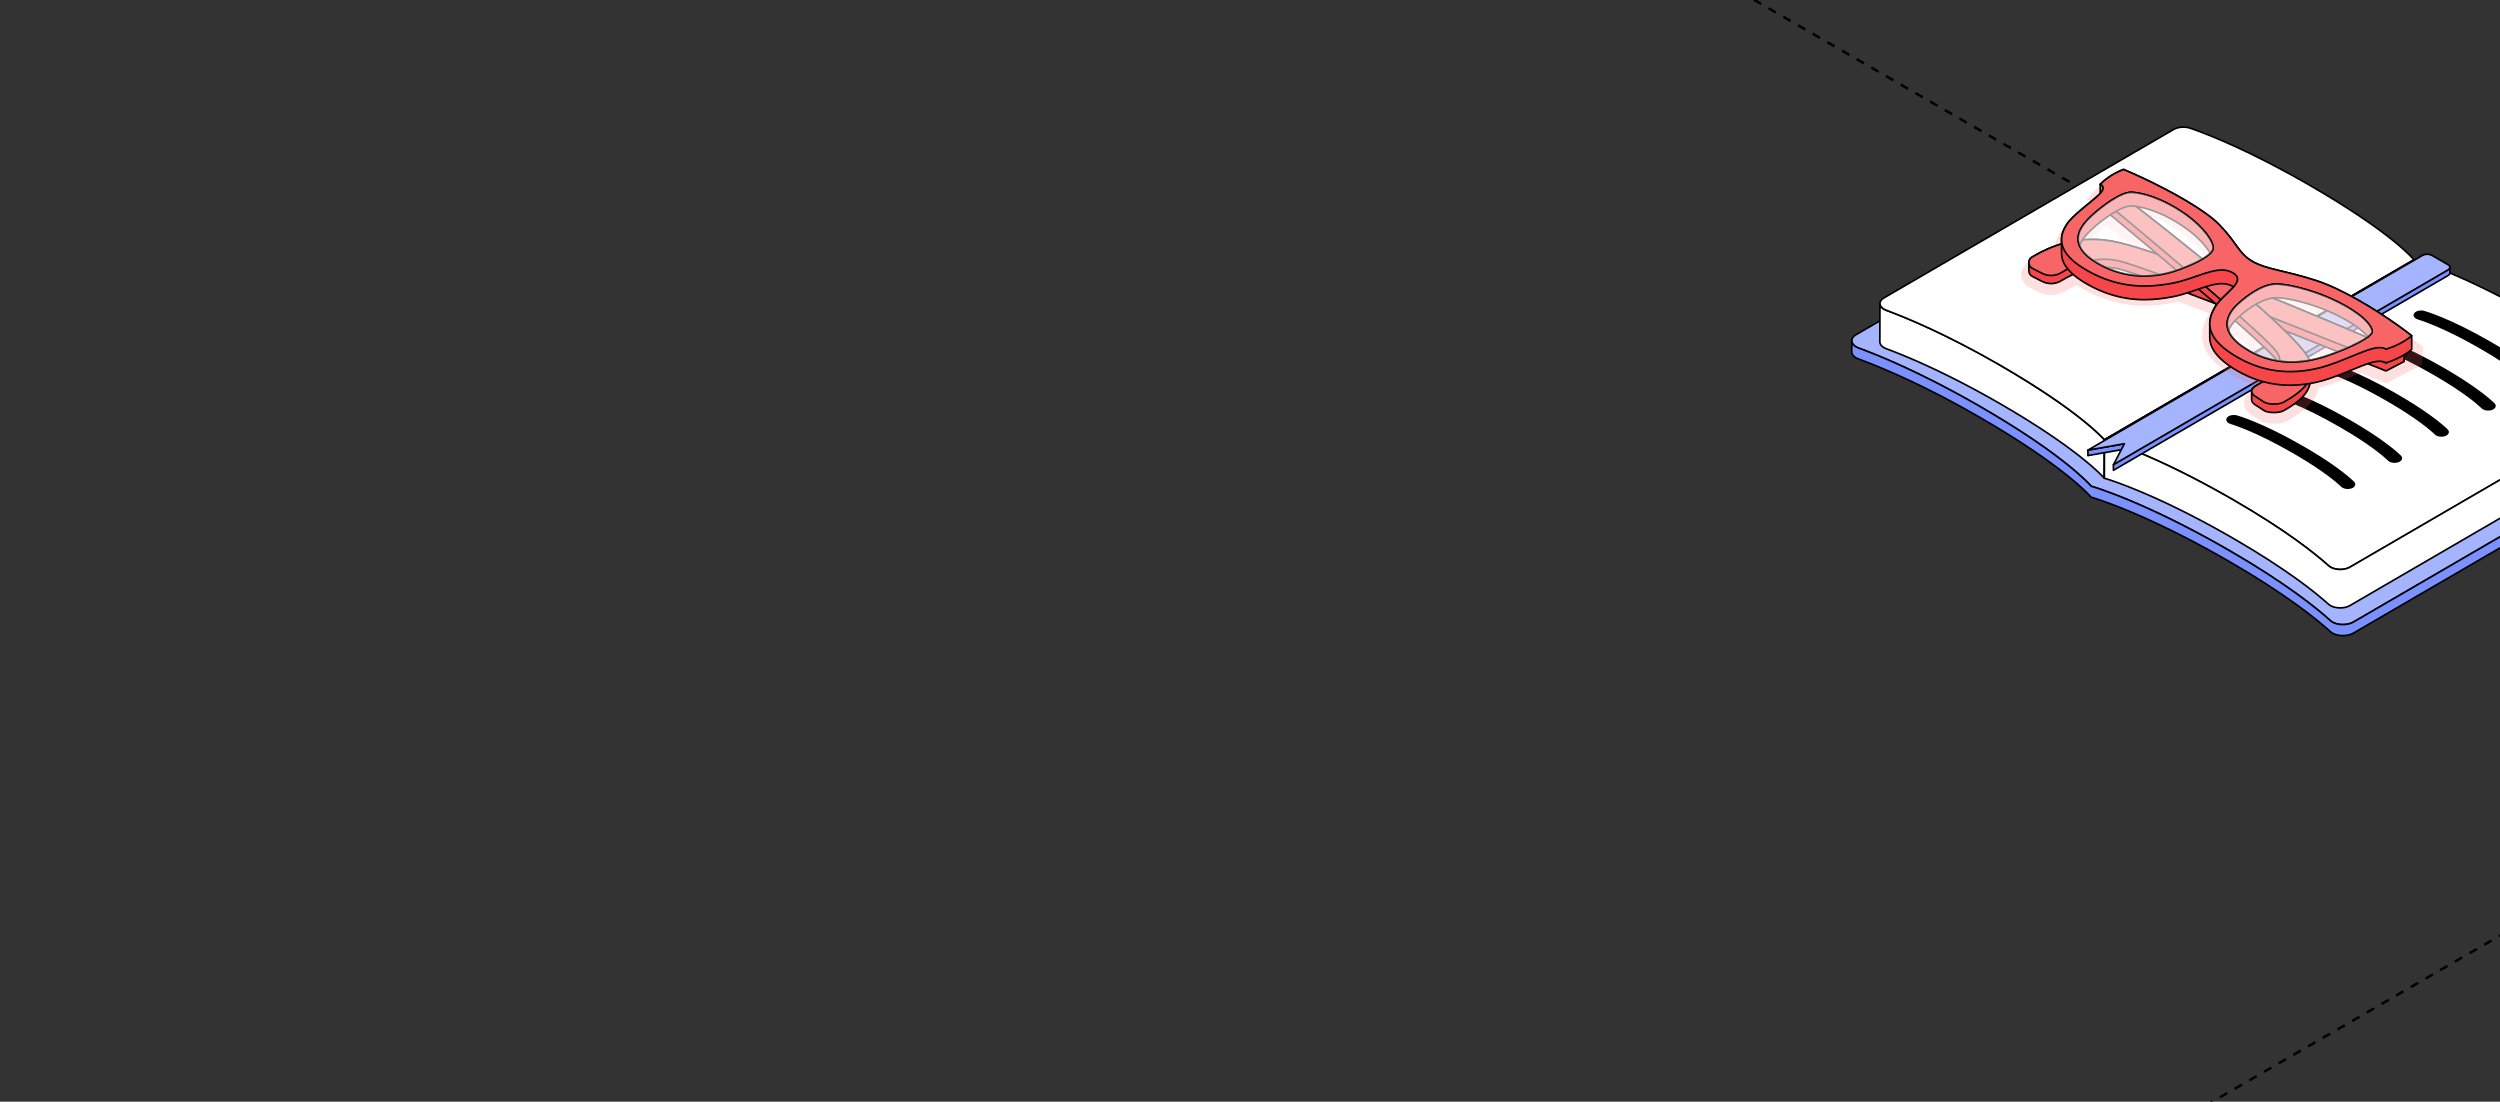 <?xml version="1.0" encoding="UTF-8"?> <svg xmlns="http://www.w3.org/2000/svg" width="590" height="260" viewBox="0 0 590 260" fill="none"><rect x="0" y="0" width="590" height="260" fill="#333333" stroke="none"/><g clip-path="url(#clip0_7692_3067)"><path d="M213 -116.039L718.848 175.978" stroke="black" stroke-width="0.6" stroke-linejoin="round" stroke-dasharray="2 2"></path><path d="M879 53.969L373.152 345.986" stroke="black" stroke-width="0.6" stroke-linejoin="round" stroke-dasharray="2 2"></path><path d="M605.206 83.832C620.338 92.572 627.399 98.649 630.061 101.23C630.884 102.027 630.652 103.054 629.508 103.718L555.427 146.796C554.019 147.613 551.79 147.594 550.458 146.825C550.284 146.723 550.125 146.609 549.985 146.485C546.695 143.5 539.43 137.621 526.026 129.878C506.25 118.453 494.158 114.944 493.523 114.759C493.202 114.391 487.106 107.392 467.334 95.97C453.926 88.224 443.759 84.032 438.6 82.135C438.381 82.055 438.184 81.963 438.01 81.861C436.682 81.092 436.634 79.799 438.041 78.982L512.12 35.907C513.264 35.243 515.036 35.103 516.414 35.577C520.877 37.112 531.382 41.186 546.514 49.926C567.011 61.769 572.42 68.37 572.703 68.716C573.303 68.881 584.709 71.993 605.206 83.835V83.832Z" fill="#A4B4FF" stroke="black" stroke-width="0.4" stroke-miterlimit="10" stroke-linejoin="round"></path><path d="M630.543 102.372C630.54 102.407 630.536 102.442 630.53 102.477C630.523 102.509 630.514 102.541 630.505 102.573C630.495 102.608 630.485 102.642 630.476 102.677C630.466 102.706 630.451 102.735 630.438 102.763C630.422 102.801 630.406 102.839 630.387 102.875C630.374 102.9 630.355 102.925 630.339 102.951C630.314 102.995 630.285 103.037 630.253 103.078C630.235 103.1 630.215 103.126 630.197 103.148C630.149 103.205 630.098 103.259 630.044 103.313C630.025 103.332 630.006 103.354 629.984 103.374C629.948 103.405 629.91 103.437 629.872 103.466C629.841 103.491 629.809 103.516 629.774 103.542C629.732 103.57 629.688 103.602 629.644 103.631C629.599 103.66 629.558 103.688 629.51 103.717L555.428 146.795C555.32 146.859 555.206 146.915 555.089 146.966C555.053 146.983 555.022 146.995 554.987 147.011C554.895 147.049 554.799 147.087 554.701 147.119C554.666 147.132 554.634 147.145 554.599 147.154C554.539 147.173 554.476 147.189 554.415 147.208C554.367 147.221 554.323 147.234 554.275 147.246C554.209 147.262 554.142 147.275 554.075 147.287C554.031 147.297 553.986 147.307 553.942 147.313C553.808 147.335 553.675 147.354 553.538 147.37C553.497 147.373 553.452 147.376 553.411 147.379C553.332 147.386 553.253 147.392 553.173 147.396C553.122 147.396 553.071 147.399 553.02 147.399C552.957 147.399 552.89 147.399 552.827 147.399C552.773 147.399 552.719 147.399 552.668 147.396C552.608 147.396 552.547 147.389 552.49 147.386C552.436 147.383 552.382 147.376 552.328 147.373C552.271 147.367 552.211 147.361 552.153 147.354C552.1 147.348 552.049 147.341 551.998 147.332C551.934 147.323 551.874 147.313 551.814 147.3C551.766 147.291 551.718 147.281 551.671 147.272C551.598 147.256 551.525 147.237 551.451 147.218C551.413 147.208 551.372 147.199 551.334 147.186C551.207 147.148 551.086 147.107 550.966 147.062C550.946 147.056 550.931 147.046 550.912 147.039C550.753 146.976 550.6 146.903 550.457 146.823C550.283 146.722 550.124 146.607 549.984 146.483C546.693 143.499 539.429 137.619 526.025 129.877C525.463 129.553 524.91 129.235 524.36 128.923C524.272 128.873 524.18 128.822 524.091 128.771C523.567 128.475 523.052 128.186 522.54 127.9C522.442 127.846 522.344 127.792 522.245 127.735C521.73 127.449 521.219 127.166 520.714 126.892C520.657 126.861 520.603 126.832 520.546 126.8C520.054 126.534 519.571 126.27 519.091 126.015C519.034 125.987 518.98 125.955 518.923 125.926C518.433 125.666 517.951 125.411 517.474 125.16C517.382 125.113 517.29 125.065 517.198 125.017C516.731 124.773 516.271 124.534 515.816 124.299C515.737 124.258 515.661 124.22 515.584 124.178C515.114 123.937 514.647 123.699 514.193 123.47C514.193 123.47 514.187 123.47 514.184 123.466C513.723 123.235 513.272 123.012 512.827 122.789C512.751 122.751 512.675 122.713 512.601 122.678C512.176 122.469 511.76 122.265 511.347 122.065C511.268 122.027 511.192 121.989 511.112 121.95C510.696 121.75 510.286 121.553 509.883 121.363C509.838 121.34 509.794 121.321 509.749 121.299C509.362 121.115 508.978 120.937 508.603 120.762C508.555 120.74 508.507 120.717 508.46 120.695C508.075 120.517 507.697 120.342 507.326 120.174C507.256 120.142 507.183 120.11 507.113 120.075C506.748 119.91 506.392 119.748 506.039 119.592C505.979 119.567 505.922 119.541 505.865 119.513C505.506 119.354 505.15 119.198 504.807 119.046C504.801 119.046 504.797 119.042 504.791 119.039C504.442 118.886 504.102 118.741 503.765 118.597C503.711 118.575 503.654 118.549 503.6 118.528C503.282 118.391 502.971 118.26 502.666 118.133C502.609 118.108 502.552 118.085 502.495 118.06C502.19 117.933 501.888 117.809 501.599 117.689C501.57 117.676 501.542 117.666 501.513 117.653C501.23 117.539 500.957 117.428 500.687 117.32C500.652 117.307 500.617 117.291 500.582 117.278C500.382 117.199 500.185 117.119 499.992 117.043C499.934 117.021 499.883 117.002 499.83 116.98C499.731 116.941 499.633 116.903 499.537 116.865C499.363 116.799 499.191 116.732 499.026 116.668C498.934 116.633 498.838 116.598 498.749 116.563C498.578 116.5 498.413 116.436 498.251 116.376C498.175 116.347 498.098 116.319 498.022 116.29C497.797 116.204 497.577 116.125 497.368 116.048C497.365 116.048 497.361 116.048 497.358 116.045C497.142 115.966 496.936 115.893 496.736 115.82C496.672 115.797 496.612 115.775 496.552 115.753C496.418 115.705 496.291 115.661 496.167 115.616C496.1 115.594 496.037 115.572 495.973 115.549C495.859 115.511 495.751 115.473 495.643 115.435C495.586 115.416 495.526 115.394 495.472 115.374C495.363 115.336 495.262 115.305 495.16 115.27C495.116 115.254 495.071 115.241 495.03 115.225C494.897 115.181 494.77 115.14 494.652 115.101C494.652 115.101 494.649 115.101 494.646 115.101C494.525 115.063 494.414 115.028 494.312 114.993C494.28 114.984 494.255 114.974 494.227 114.968C494.16 114.945 494.096 114.927 494.039 114.907C494.007 114.898 493.982 114.888 493.953 114.882C493.903 114.866 493.858 114.853 493.814 114.841C493.791 114.834 493.769 114.828 493.75 114.821C493.709 114.809 493.674 114.799 493.642 114.79C493.629 114.787 493.617 114.783 493.607 114.78C493.572 114.771 493.543 114.761 493.525 114.755C493.204 114.386 487.108 107.388 467.336 95.965C466.945 95.739 466.554 95.517 466.17 95.294C466.043 95.221 465.919 95.151 465.792 95.078C465.531 94.932 465.274 94.783 465.017 94.64C464.871 94.557 464.728 94.478 464.581 94.395C464.344 94.261 464.108 94.131 463.873 94.001C463.724 93.918 463.578 93.835 463.429 93.753C463.197 93.626 462.965 93.499 462.736 93.371C462.593 93.295 462.453 93.216 462.314 93.14C462.063 93.003 461.815 92.869 461.571 92.736C461.456 92.672 461.339 92.609 461.224 92.548C460.862 92.355 460.506 92.161 460.15 91.973C460.144 91.97 460.138 91.967 460.129 91.963C459.782 91.779 459.439 91.598 459.096 91.417C458.982 91.357 458.867 91.296 458.753 91.239C458.521 91.118 458.286 90.994 458.057 90.877C457.927 90.81 457.794 90.74 457.664 90.673C457.454 90.565 457.241 90.457 457.035 90.349C456.901 90.279 456.768 90.213 456.634 90.145C456.425 90.041 456.218 89.933 456.012 89.831C455.888 89.767 455.764 89.707 455.64 89.643C455.412 89.529 455.189 89.418 454.964 89.306C454.865 89.259 454.767 89.208 454.668 89.157C454.347 88.998 454.03 88.843 453.719 88.687C453.693 88.674 453.668 88.661 453.639 88.649C453.353 88.509 453.071 88.372 452.788 88.235C452.683 88.185 452.578 88.137 452.477 88.086C452.273 87.987 452.07 87.892 451.87 87.794C451.756 87.74 451.644 87.685 451.533 87.632C451.346 87.543 451.162 87.454 450.977 87.368C450.863 87.314 450.746 87.26 450.631 87.206C450.447 87.12 450.266 87.034 450.088 86.952C449.98 86.901 449.872 86.85 449.767 86.802C449.57 86.71 449.377 86.621 449.183 86.532C449.097 86.494 449.011 86.452 448.929 86.414C448.652 86.29 448.382 86.166 448.115 86.046C448.077 86.03 448.042 86.014 448.004 85.995C447.772 85.89 447.544 85.788 447.318 85.687C447.229 85.648 447.144 85.61 447.055 85.569C446.883 85.493 446.712 85.416 446.543 85.343C446.445 85.299 446.346 85.258 446.251 85.216C446.095 85.149 445.94 85.079 445.787 85.016C445.689 84.974 445.593 84.93 445.495 84.889C445.339 84.822 445.187 84.755 445.038 84.692C444.949 84.653 444.86 84.615 444.774 84.577C444.609 84.507 444.444 84.437 444.282 84.371C444.212 84.342 444.142 84.314 444.075 84.285C443.846 84.189 443.621 84.094 443.402 84.005C443.373 83.993 443.348 83.983 443.319 83.97C443.129 83.891 442.938 83.815 442.754 83.738C442.678 83.706 442.608 83.678 442.531 83.649C442.392 83.592 442.255 83.538 442.122 83.484C442.042 83.452 441.966 83.42 441.89 83.392C441.763 83.341 441.636 83.29 441.512 83.239C441.436 83.211 441.359 83.179 441.286 83.15C441.239 83.131 441.191 83.112 441.147 83.096C441.093 83.074 441.042 83.055 440.988 83.036C440.854 82.982 440.721 82.931 440.591 82.88C440.505 82.848 440.419 82.813 440.337 82.781C440.206 82.731 440.083 82.683 439.959 82.635C439.882 82.607 439.803 82.575 439.727 82.546C439.593 82.496 439.46 82.445 439.333 82.397C439.273 82.375 439.212 82.352 439.155 82.33C438.971 82.26 438.79 82.194 438.615 82.13C438.532 82.098 438.453 82.066 438.377 82.031C438.345 82.019 438.313 82.006 438.285 81.99C438.193 81.946 438.107 81.901 438.024 81.857C437.357 81.472 437.014 80.954 437.014 80.43L437.008 83.02C437.008 83.544 437.351 84.062 438.018 84.447C438.1 84.495 438.186 84.539 438.278 84.581C438.307 84.593 438.339 84.606 438.37 84.619C438.418 84.641 438.466 84.663 438.517 84.682C438.545 84.695 438.577 84.704 438.609 84.717C438.783 84.781 438.964 84.847 439.149 84.918C439.206 84.939 439.269 84.962 439.327 84.984C439.454 85.032 439.584 85.083 439.717 85.134C439.793 85.162 439.873 85.194 439.952 85.223C440.076 85.27 440.203 85.318 440.33 85.369C440.413 85.4 440.499 85.432 440.584 85.467C440.715 85.518 440.845 85.569 440.978 85.62C441.077 85.658 441.178 85.699 441.28 85.737C441.353 85.766 441.426 85.794 441.502 85.826C441.629 85.877 441.756 85.928 441.884 85.979C441.96 86.011 442.036 86.039 442.112 86.071C442.252 86.128 442.395 86.186 442.538 86.243C442.605 86.272 442.671 86.297 442.738 86.325C442.922 86.402 443.113 86.478 443.303 86.557C443.335 86.57 443.364 86.583 443.395 86.595C443.618 86.688 443.843 86.78 444.072 86.878C444.136 86.904 444.199 86.932 444.263 86.958C444.431 87.028 444.596 87.097 444.768 87.171C444.853 87.209 444.942 87.247 445.031 87.282C445.184 87.349 445.336 87.412 445.492 87.479C445.587 87.52 445.682 87.561 445.778 87.603C445.933 87.67 446.089 87.74 446.248 87.806C446.343 87.848 446.438 87.889 446.537 87.934C446.712 88.01 446.886 88.086 447.064 88.165C447.147 88.204 447.229 88.239 447.312 88.274C447.55 88.379 447.792 88.486 448.036 88.598C448.062 88.61 448.087 88.62 448.112 88.633C448.379 88.754 448.652 88.877 448.929 89.004C449.014 89.043 449.103 89.084 449.189 89.125C449.38 89.214 449.573 89.303 449.77 89.392C449.875 89.44 449.983 89.491 450.091 89.542C450.272 89.628 450.456 89.71 450.641 89.799C450.752 89.853 450.866 89.904 450.981 89.958C451.165 90.044 451.352 90.133 451.54 90.222C451.654 90.276 451.765 90.33 451.879 90.384C452.083 90.479 452.286 90.578 452.492 90.677C452.594 90.724 452.693 90.772 452.794 90.822C453.071 90.956 453.353 91.093 453.636 91.233C453.668 91.248 453.696 91.261 453.728 91.277C454.039 91.43 454.357 91.585 454.675 91.744C454.776 91.795 454.878 91.846 454.98 91.897C455.202 92.008 455.421 92.119 455.647 92.231C455.77 92.294 455.897 92.358 456.021 92.418C456.228 92.523 456.434 92.628 456.644 92.733C456.774 92.799 456.908 92.866 457.038 92.933C457.247 93.041 457.46 93.149 457.673 93.26C457.803 93.327 457.933 93.394 458.064 93.464C458.296 93.585 458.528 93.705 458.759 93.826C458.874 93.886 458.988 93.944 459.102 94.004C459.439 94.179 459.776 94.36 460.116 94.541C460.129 94.547 460.141 94.554 460.157 94.564C460.51 94.751 460.869 94.945 461.227 95.138C461.345 95.202 461.466 95.266 461.583 95.333C461.828 95.466 462.072 95.596 462.32 95.733C462.463 95.809 462.606 95.889 462.746 95.968C462.974 96.095 463.206 96.219 463.435 96.35C463.581 96.432 463.73 96.515 463.88 96.597C464.115 96.728 464.35 96.861 464.588 96.992C464.731 97.071 464.877 97.154 465.023 97.237C465.28 97.382 465.538 97.529 465.798 97.675C465.925 97.748 466.049 97.818 466.176 97.891C466.564 98.11 466.951 98.333 467.342 98.562C487.118 109.984 493.21 116.983 493.531 117.352C493.547 117.358 493.575 117.364 493.61 117.374C493.623 117.377 493.642 117.383 493.658 117.387C493.687 117.396 493.718 117.405 493.756 117.415C493.779 117.421 493.801 117.428 493.826 117.437C493.865 117.45 493.909 117.463 493.957 117.476C493.985 117.485 494.017 117.494 494.049 117.504C494.106 117.52 494.169 117.542 494.233 117.561C494.262 117.571 494.29 117.58 494.322 117.59C494.42 117.622 494.528 117.656 494.646 117.692C494.659 117.695 494.674 117.701 494.687 117.704C494.798 117.739 494.916 117.777 495.04 117.819C495.084 117.834 495.132 117.851 495.176 117.866C495.275 117.898 495.373 117.933 495.478 117.968C495.538 117.987 495.599 118.009 495.659 118.029C495.761 118.064 495.869 118.102 495.977 118.14C496.044 118.162 496.11 118.184 496.177 118.209C496.301 118.254 496.428 118.298 496.561 118.343C496.624 118.366 496.682 118.388 496.745 118.41C496.942 118.48 497.149 118.553 497.365 118.632C497.377 118.635 497.39 118.642 497.4 118.645C497.603 118.718 497.813 118.798 498.032 118.877C498.108 118.906 498.187 118.934 498.264 118.963C498.426 119.023 498.588 119.084 498.756 119.15C498.848 119.185 498.943 119.22 499.036 119.259C499.201 119.322 499.372 119.389 499.547 119.456C499.646 119.494 499.741 119.532 499.839 119.57C500.084 119.665 500.335 119.764 500.592 119.869C500.627 119.885 500.665 119.897 500.7 119.913C500.967 120.021 501.24 120.133 501.523 120.247C501.551 120.26 501.58 120.269 501.608 120.282C501.898 120.4 502.199 120.524 502.504 120.651C502.561 120.676 502.622 120.698 502.679 120.724C502.981 120.851 503.292 120.981 503.609 121.118C503.667 121.14 503.721 121.165 503.778 121.191C504.111 121.334 504.451 121.48 504.801 121.633C504.807 121.633 504.813 121.639 504.823 121.642C505.166 121.792 505.518 121.947 505.877 122.106C505.938 122.132 505.995 122.157 506.055 122.186C506.405 122.342 506.764 122.503 507.129 122.669C507.199 122.7 507.272 122.732 507.345 122.767C507.717 122.936 508.091 123.111 508.475 123.288C508.523 123.311 508.574 123.336 508.625 123.359C509 123.533 509.381 123.711 509.768 123.896C509.813 123.918 509.857 123.937 509.902 123.959C510.302 124.15 510.712 124.347 511.128 124.547C511.207 124.585 511.287 124.623 511.369 124.665C511.779 124.865 512.198 125.068 512.621 125.278C512.694 125.313 512.77 125.351 512.843 125.389C513.288 125.609 513.739 125.834 514.199 126.066C514.206 126.07 514.212 126.073 514.218 126.076C514.673 126.305 515.133 126.54 515.6 126.778C515.679 126.82 515.756 126.858 515.835 126.899C516.289 127.131 516.75 127.373 517.214 127.614C517.306 127.662 517.398 127.713 517.493 127.76C517.97 128.012 518.449 128.266 518.938 128.526C518.996 128.555 519.053 128.586 519.107 128.618C519.583 128.873 520.066 129.133 520.555 129.4C520.613 129.432 520.673 129.464 520.73 129.496C521.232 129.769 521.743 130.052 522.258 130.338C522.356 130.392 522.455 130.446 522.553 130.503C523.064 130.786 523.582 131.078 524.103 131.374C524.192 131.425 524.281 131.476 524.373 131.527C524.923 131.838 525.476 132.156 526.038 132.48C539.442 140.225 546.709 146.102 549.997 149.086C550.137 149.214 550.295 149.328 550.47 149.427C550.61 149.509 550.762 149.579 550.921 149.643C550.934 149.649 550.943 149.655 550.953 149.658C550.959 149.658 550.969 149.662 550.975 149.665C551.093 149.712 551.217 149.75 551.344 149.789C551.353 149.789 551.359 149.795 551.369 149.798C551.398 149.808 551.429 149.811 551.458 149.821C551.531 149.84 551.601 149.859 551.677 149.874C551.696 149.878 551.712 149.884 551.731 149.887C551.759 149.894 551.792 149.897 551.823 149.903C551.884 149.916 551.947 149.925 552.008 149.935C552.03 149.938 552.055 149.945 552.077 149.948C552.106 149.951 552.135 149.954 552.163 149.957C552.22 149.963 552.28 149.97 552.338 149.976C552.363 149.976 552.392 149.983 552.417 149.986C552.446 149.986 552.471 149.986 552.5 149.989C552.56 149.992 552.62 149.995 552.677 149.998C552.706 149.998 552.735 150.002 552.763 150.002C552.789 150.002 552.814 150.002 552.836 150.002C552.9 150.002 552.964 150.002 553.03 150.002C553.062 150.002 553.094 150.002 553.126 150.002C553.144 150.002 553.164 150.002 553.186 149.998C553.265 149.995 553.345 149.989 553.421 149.983C553.452 149.983 553.485 149.98 553.516 149.976C553.526 149.976 553.538 149.973 553.548 149.973C553.685 149.96 553.818 149.942 553.951 149.916C553.958 149.916 553.964 149.916 553.97 149.916C554.009 149.91 554.047 149.9 554.088 149.891C554.155 149.878 554.218 149.865 554.285 149.849C554.332 149.836 554.377 149.824 554.425 149.811C554.485 149.795 554.548 149.776 554.609 149.757C554.621 149.754 554.634 149.75 554.647 149.747C554.669 149.741 554.688 149.732 554.71 149.722C554.809 149.69 554.901 149.652 554.993 149.614C555.028 149.598 555.063 149.585 555.095 149.57C555.212 149.516 555.327 149.461 555.435 149.398L629.516 106.32C629.516 106.32 629.548 106.301 629.561 106.294C629.593 106.275 629.618 106.256 629.65 106.234C629.694 106.205 629.739 106.177 629.78 106.148C629.815 106.123 629.847 106.097 629.879 106.072C629.917 106.04 629.955 106.011 629.99 105.98C629.996 105.973 630.006 105.967 630.015 105.961C630.028 105.948 630.037 105.935 630.053 105.923C630.108 105.869 630.161 105.814 630.206 105.757C630.215 105.745 630.231 105.732 630.241 105.719C630.25 105.71 630.253 105.697 630.263 105.687C630.295 105.646 630.324 105.601 630.349 105.56C630.362 105.541 630.374 105.525 630.384 105.506C630.387 105.5 630.39 105.49 630.393 105.484C630.413 105.446 630.428 105.411 630.444 105.373C630.454 105.35 630.466 105.328 630.476 105.306C630.476 105.299 630.476 105.293 630.482 105.287C630.495 105.252 630.501 105.217 630.511 105.182C630.517 105.157 630.527 105.131 630.533 105.106C630.533 105.099 630.533 105.093 630.533 105.09C630.539 105.055 630.543 105.02 630.546 104.985C630.546 104.959 630.555 104.931 630.555 104.906C630.555 104.896 630.555 104.886 630.555 104.873L630.561 102.283C630.561 102.322 630.555 102.357 630.552 102.395L630.543 102.372Z" fill="#7B91FF" stroke="black" stroke-width="0.4" stroke-miterlimit="10" stroke-linejoin="round"></path><path d="M472.069 86.207C471.7 85.994 471.332 85.784 470.967 85.574C470.849 85.508 470.731 85.441 470.611 85.374C470.367 85.234 470.125 85.097 469.884 84.961C469.744 84.881 469.604 84.805 469.467 84.726C469.248 84.602 469.026 84.478 468.81 84.357C468.667 84.278 468.527 84.198 468.384 84.122C468.171 84.004 467.959 83.887 467.749 83.772C467.609 83.696 467.469 83.62 467.33 83.543C467.114 83.426 466.901 83.308 466.688 83.194C466.558 83.124 466.431 83.054 466.3 82.984C466.059 82.854 465.821 82.727 465.58 82.599C465.484 82.549 465.386 82.495 465.291 82.444C464.957 82.266 464.627 82.091 464.3 81.919C464.233 81.884 464.169 81.853 464.106 81.818C463.842 81.681 463.582 81.544 463.325 81.411C463.21 81.351 463.099 81.293 462.985 81.236C462.775 81.128 462.568 81.02 462.362 80.915C462.238 80.852 462.118 80.788 461.994 80.728C461.8 80.629 461.609 80.53 461.419 80.435C461.295 80.372 461.171 80.311 461.047 80.248C460.857 80.152 460.666 80.057 460.478 79.962C460.361 79.904 460.243 79.844 460.126 79.787C459.932 79.692 459.738 79.596 459.548 79.501C459.44 79.447 459.335 79.396 459.227 79.342C459.001 79.231 458.776 79.122 458.554 79.014C458.487 78.983 458.417 78.948 458.35 78.916C458.061 78.776 457.776 78.639 457.493 78.503C457.426 78.471 457.362 78.442 457.299 78.41C457.083 78.309 456.87 78.207 456.657 78.105C456.559 78.058 456.46 78.013 456.362 77.966C456.187 77.883 456.012 77.801 455.838 77.721C455.733 77.673 455.628 77.623 455.523 77.575C455.358 77.499 455.196 77.422 455.034 77.349C454.933 77.301 454.828 77.254 454.726 77.209C454.561 77.133 454.399 77.06 454.237 76.987C454.142 76.945 454.049 76.901 453.954 76.86C453.78 76.78 453.608 76.704 453.436 76.627C453.36 76.593 453.281 76.558 453.205 76.526C452.963 76.418 452.725 76.313 452.493 76.211C452.49 76.211 452.487 76.208 452.484 76.205C452.242 76.1 452.007 75.995 451.775 75.897C451.702 75.865 451.632 75.836 451.562 75.805C451.404 75.735 451.245 75.668 451.089 75.601C451.007 75.566 450.924 75.531 450.841 75.496C450.702 75.436 450.565 75.379 450.428 75.321C450.343 75.283 450.257 75.248 450.171 75.213C450.041 75.159 449.911 75.105 449.784 75.051C449.701 75.016 449.619 74.981 449.539 74.95C449.406 74.895 449.275 74.842 449.145 74.787C449.072 74.759 448.999 74.727 448.929 74.698C448.786 74.641 448.647 74.584 448.507 74.527C448.453 74.505 448.396 74.482 448.342 74.46C448.148 74.381 447.96 74.307 447.773 74.231C447.764 74.228 447.757 74.225 447.748 74.222C447.592 74.158 447.436 74.098 447.287 74.037C447.271 74.031 447.258 74.025 447.243 74.018C447.135 73.977 447.033 73.936 446.931 73.897C446.849 73.866 446.766 73.834 446.687 73.802C446.582 73.761 446.483 73.723 446.382 73.685C446.306 73.656 446.226 73.624 446.153 73.596C446.039 73.551 445.931 73.51 445.823 73.469C445.769 73.446 445.708 73.424 445.654 73.405C445.492 73.344 445.334 73.284 445.178 73.227C445.099 73.198 445.029 73.166 444.956 73.135C444.927 73.122 444.895 73.109 444.87 73.097C444.784 73.055 444.702 73.014 444.622 72.969C443.99 72.604 443.666 72.118 443.666 71.625L443.641 80.692C443.641 81.185 443.965 81.671 444.597 82.037C444.673 82.082 444.756 82.123 444.844 82.164C444.873 82.177 444.902 82.189 444.93 82.202C444.978 82.221 445.022 82.244 445.073 82.263C445.099 82.272 445.127 82.285 445.153 82.294C445.305 82.352 445.464 82.412 445.629 82.472C445.677 82.492 445.727 82.51 445.778 82.53C445.896 82.574 446.01 82.619 446.131 82.663C446.198 82.688 446.264 82.714 446.334 82.739C446.442 82.781 446.55 82.822 446.661 82.867C446.738 82.895 446.817 82.927 446.896 82.959C447.004 83 447.112 83.041 447.224 83.086C447.376 83.146 447.528 83.207 447.687 83.27C447.71 83.279 447.735 83.289 447.757 83.299C447.938 83.372 448.126 83.445 448.316 83.524C448.377 83.55 448.443 83.575 448.504 83.601C448.634 83.655 448.767 83.709 448.901 83.763C448.977 83.794 449.053 83.826 449.129 83.858C449.256 83.909 449.383 83.963 449.514 84.017C449.596 84.052 449.679 84.084 449.761 84.119C449.889 84.173 450.019 84.227 450.149 84.281C450.235 84.316 450.324 84.354 450.413 84.392C450.543 84.446 450.676 84.503 450.813 84.561C450.902 84.599 450.991 84.637 451.08 84.675C451.226 84.739 451.372 84.802 451.521 84.866C451.604 84.901 451.683 84.936 451.766 84.97C451.994 85.069 452.229 85.171 452.464 85.276C452.484 85.285 452.503 85.292 452.522 85.301C452.741 85.396 452.963 85.495 453.186 85.597C453.268 85.635 453.354 85.673 453.44 85.711C453.605 85.784 453.767 85.857 453.935 85.934C454.034 85.978 454.135 86.023 454.234 86.07C454.389 86.14 454.545 86.21 454.701 86.283C454.809 86.334 454.917 86.382 455.025 86.433C455.18 86.502 455.336 86.575 455.495 86.649C455.606 86.699 455.717 86.75 455.828 86.805C455.994 86.88 456.159 86.96 456.327 87.036C456.432 87.087 456.536 87.135 456.645 87.186C456.845 87.278 457.045 87.376 457.248 87.472C457.324 87.51 457.4 87.545 457.48 87.583C457.759 87.717 458.045 87.853 458.331 87.993C458.401 88.028 458.474 88.063 458.544 88.098C458.763 88.206 458.986 88.311 459.208 88.422C459.316 88.476 459.424 88.527 459.532 88.581C459.723 88.673 459.91 88.769 460.104 88.864C460.224 88.924 460.345 88.985 460.469 89.045C460.653 89.137 460.837 89.23 461.025 89.325C461.149 89.388 461.276 89.452 461.399 89.516C461.587 89.611 461.778 89.706 461.968 89.805C462.095 89.868 462.219 89.932 462.346 89.999C462.55 90.103 462.756 90.208 462.962 90.316C463.077 90.377 463.191 90.434 463.305 90.495C463.563 90.628 463.823 90.764 464.087 90.901C464.154 90.936 464.217 90.968 464.281 91.003C464.608 91.175 464.938 91.349 465.268 91.527C465.364 91.578 465.462 91.632 465.56 91.683C465.799 91.81 466.037 91.938 466.279 92.068C466.406 92.138 466.536 92.207 466.663 92.278C466.879 92.395 467.091 92.509 467.307 92.63C467.447 92.707 467.587 92.783 467.727 92.859C467.937 92.973 468.149 93.091 468.362 93.209C468.505 93.288 468.648 93.368 468.791 93.447C469.007 93.568 469.223 93.688 469.442 93.809C469.582 93.889 469.722 93.968 469.864 94.048C470.106 94.184 470.35 94.321 470.592 94.461C470.71 94.528 470.827 94.594 470.947 94.661C471.313 94.868 471.678 95.081 472.05 95.293C480.737 100.312 486.613 104.412 490.438 107.387C490.692 107.584 490.94 107.778 491.174 107.968C491.413 108.156 491.639 108.34 491.858 108.518C492.077 108.696 492.286 108.868 492.49 109.036C492.693 109.205 492.887 109.367 493.071 109.526C493.255 109.685 493.433 109.834 493.604 109.983C493.773 110.13 493.935 110.273 494.087 110.409C494.395 110.683 494.672 110.934 494.916 111.163C495.04 111.277 495.155 111.385 495.266 111.49C496.136 112.316 496.552 112.79 496.629 112.876L496.654 103.808C496.352 103.465 490.6 96.934 472.069 86.229V86.207Z" fill="white" stroke="black" stroke-width="0.4" stroke-miterlimit="10" stroke-linejoin="round"></path><path d="M545.114 43.736C564.321 54.831 569.432 60.991 569.699 61.315L496.656 103.789C496.354 103.446 490.602 96.915 472.071 86.21C459.509 78.954 450.002 75.013 445.183 73.227C444.977 73.151 444.792 73.065 444.627 72.97C443.382 72.251 443.325 71.05 444.627 70.293L512.966 30.556C514.021 29.942 515.666 29.822 516.953 30.269C521.12 31.712 530.938 35.546 545.117 43.736H545.114Z" fill="white" stroke="black" stroke-width="0.4" stroke-miterlimit="10" stroke-linejoin="round"></path><path d="M569.693 61.312L569.668 70.38L496.625 112.855L496.65 103.784L569.693 61.312Z" fill="#C5C5C5" stroke="black" stroke-width="0.4" stroke-miterlimit="10" stroke-linejoin="round"></path><path d="M600.107 75.508C614.286 83.699 620.928 89.378 623.434 91.787C624.209 92.534 624.009 93.485 622.951 94.101L554.615 133.839C553.316 134.595 551.242 134.563 549.997 133.845C549.832 133.75 549.682 133.645 549.552 133.524C546.458 130.737 539.626 125.239 527.067 117.982C508.536 107.278 497.251 103.963 496.656 103.791L569.696 61.32C570.255 61.476 580.899 64.416 600.107 75.511V75.508Z" fill="white" stroke="black" stroke-width="0.4" stroke-miterlimit="10" stroke-linejoin="round"></path><path d="M623.895 92.866C623.895 92.897 623.889 92.932 623.882 92.964C623.876 92.993 623.87 93.021 623.86 93.05C623.85 93.082 623.844 93.114 623.832 93.145C623.822 93.171 623.809 93.199 623.797 93.225C623.781 93.259 623.768 93.291 623.749 93.326C623.736 93.352 623.72 93.374 623.705 93.396C623.679 93.434 623.654 93.475 623.625 93.514C623.609 93.536 623.59 93.558 623.574 93.578C623.533 93.628 623.485 93.679 623.434 93.727C623.415 93.746 623.4 93.765 623.377 93.781C623.345 93.809 623.311 93.838 623.276 93.863C623.247 93.889 623.218 93.911 623.187 93.933C623.149 93.962 623.107 93.987 623.069 94.013C623.028 94.038 622.99 94.067 622.945 94.092L554.609 133.83C554.511 133.887 554.406 133.938 554.298 133.989C554.266 134.002 554.235 134.018 554.203 134.03C554.12 134.065 554.034 134.097 553.949 134.126C553.917 134.139 553.882 134.148 553.85 134.16C553.796 134.177 553.742 134.192 553.685 134.208C553.641 134.221 553.596 134.234 553.552 134.243C553.495 134.256 553.437 134.269 553.38 134.281C553.336 134.291 553.294 134.3 553.25 134.307C553.129 134.329 553.005 134.345 552.881 134.358C552.847 134.361 552.809 134.364 552.773 134.367C552.697 134.373 552.618 134.38 552.542 134.383C552.494 134.383 552.449 134.383 552.402 134.386C552.341 134.386 552.281 134.386 552.221 134.386C552.17 134.386 552.122 134.386 552.072 134.383C552.014 134.383 551.96 134.377 551.903 134.373C551.852 134.37 551.805 134.364 551.754 134.361C551.7 134.355 551.643 134.348 551.589 134.342C551.541 134.335 551.493 134.329 551.446 134.323C551.385 134.313 551.328 134.304 551.268 134.291C551.223 134.281 551.179 134.275 551.134 134.266C551.065 134.25 550.998 134.234 550.928 134.215C550.89 134.205 550.855 134.195 550.82 134.186C550.699 134.151 550.585 134.113 550.471 134.068C550.455 134.062 550.442 134.056 550.426 134.049C550.274 133.989 550.127 133.919 549.991 133.843C549.826 133.747 549.677 133.643 549.546 133.522C546.452 130.734 539.62 125.239 527.061 117.98C526.537 117.678 526.022 117.383 525.508 117.093C525.419 117.043 525.327 116.992 525.238 116.941C524.749 116.664 524.266 116.394 523.786 116.127C523.694 116.076 523.602 116.026 523.51 115.975C523.024 115.704 522.538 115.437 522.065 115.177C522.033 115.161 522.001 115.142 521.969 115.126C521.509 114.875 521.054 114.63 520.603 114.388C520.527 114.347 520.451 114.306 520.375 114.265C519.924 114.023 519.479 113.788 519.041 113.556C518.952 113.508 518.863 113.46 518.771 113.416C518.329 113.184 517.891 112.958 517.462 112.736C517.414 112.711 517.367 112.688 517.319 112.663C516.906 112.45 516.496 112.243 516.093 112.037C516.036 112.008 515.975 111.976 515.918 111.948C515.502 111.738 515.095 111.535 514.692 111.334C514.613 111.296 514.533 111.255 514.454 111.217C514.054 111.02 513.66 110.826 513.275 110.638C513.218 110.61 513.161 110.584 513.104 110.556C512.736 110.378 512.37 110.2 512.011 110.031C511.967 110.009 511.922 109.99 511.878 109.968C511.503 109.79 511.135 109.618 510.773 109.446C510.7 109.412 510.626 109.38 510.557 109.345C510.201 109.179 509.851 109.017 509.512 108.862C509.454 108.836 509.397 108.811 509.34 108.782C509.007 108.629 508.676 108.48 508.355 108.337C508.33 108.325 508.302 108.312 508.276 108.302C507.939 108.153 507.612 108.007 507.291 107.867C507.231 107.841 507.171 107.813 507.11 107.787C506.799 107.651 506.494 107.52 506.195 107.39C506.138 107.365 506.084 107.343 506.03 107.32C505.725 107.19 505.427 107.063 505.135 106.942C505.135 106.942 505.132 106.942 505.128 106.942C504.836 106.818 504.55 106.701 504.271 106.586C504.22 106.564 504.166 106.545 504.115 106.522C503.851 106.415 503.594 106.309 503.343 106.208C503.292 106.189 503.241 106.166 503.191 106.147C502.943 106.049 502.695 105.95 502.46 105.858C502.457 105.858 502.451 105.855 502.448 105.852C502.416 105.839 502.384 105.826 502.352 105.814C502.136 105.728 501.923 105.645 501.72 105.569C501.637 105.537 501.561 105.509 501.482 105.477C501.329 105.42 501.177 105.362 501.031 105.305C500.948 105.273 500.869 105.245 500.789 105.213C500.646 105.159 500.507 105.108 500.373 105.057C500.307 105.032 500.237 105.006 500.17 104.981C500.005 104.921 499.846 104.863 499.69 104.806C499.662 104.797 499.63 104.784 499.598 104.774C499.417 104.708 499.242 104.647 499.077 104.59C499.03 104.574 498.985 104.558 498.941 104.543C498.826 104.501 498.712 104.463 498.607 104.425C498.553 104.406 498.499 104.387 498.445 104.371C498.35 104.339 498.261 104.307 498.172 104.279C498.124 104.263 498.077 104.247 498.032 104.231C497.937 104.199 497.848 104.171 497.765 104.142C497.737 104.132 497.708 104.123 497.68 104.113C497.572 104.078 497.47 104.044 497.375 104.015C497.353 104.008 497.333 104.002 497.315 103.996C497.245 103.973 497.181 103.955 497.121 103.935C497.092 103.926 497.07 103.92 497.044 103.913C496.997 103.897 496.955 103.884 496.914 103.875C496.892 103.869 496.873 103.862 496.854 103.856C496.819 103.846 496.787 103.837 496.762 103.827C496.749 103.824 496.736 103.818 496.724 103.815C496.692 103.805 496.667 103.799 496.65 103.792L496.625 112.86C496.641 112.866 496.67 112.873 496.705 112.882C496.711 112.882 496.717 112.885 496.727 112.889C496.756 112.898 496.794 112.907 496.832 112.92C496.851 112.927 496.873 112.933 496.895 112.939C496.933 112.952 496.975 112.965 497.019 112.978C497.044 112.984 497.07 112.993 497.099 113.003C497.156 113.022 497.222 113.041 497.289 113.063C497.311 113.07 497.33 113.076 497.353 113.082C497.445 113.111 497.546 113.146 497.654 113.181C497.683 113.191 497.715 113.2 497.743 113.209C497.829 113.238 497.918 113.267 498.01 113.298C498.055 113.315 498.099 113.33 498.147 113.343C498.236 113.371 498.325 113.403 498.42 113.435C498.474 113.454 498.525 113.47 498.582 113.489C498.686 113.524 498.795 113.562 498.906 113.601C498.957 113.619 499.004 113.635 499.058 113.655C499.223 113.712 499.398 113.775 499.579 113.839C499.601 113.848 499.63 113.858 499.652 113.864C499.811 113.921 499.976 113.982 500.148 114.045C500.211 114.068 500.278 114.093 500.341 114.119C500.481 114.169 500.624 114.223 500.77 114.277C500.847 114.306 500.923 114.335 500.999 114.363C501.148 114.42 501.304 114.478 501.463 114.538C501.539 114.567 501.615 114.595 501.691 114.627C501.901 114.71 502.12 114.792 502.343 114.881C502.368 114.891 502.393 114.9 502.419 114.913C502.66 115.009 502.911 115.11 503.168 115.212C503.216 115.231 503.264 115.25 503.312 115.269C503.566 115.371 503.826 115.476 504.093 115.587C504.141 115.606 504.188 115.625 504.236 115.644C504.518 115.762 504.804 115.879 505.103 116.003C505.395 116.127 505.7 116.254 506.008 116.388C506.062 116.41 506.113 116.432 506.167 116.454C506.465 116.582 506.774 116.715 507.085 116.852C507.142 116.877 507.202 116.903 507.263 116.928C507.587 117.071 507.917 117.214 508.254 117.367C508.276 117.376 508.298 117.386 508.317 117.395C508.645 117.542 508.978 117.691 509.315 117.847C509.372 117.872 509.426 117.897 509.483 117.923C509.826 118.079 510.176 118.241 510.531 118.406C510.601 118.438 510.674 118.473 510.744 118.504C511.109 118.676 511.478 118.848 511.853 119.026C511.894 119.045 511.935 119.064 511.973 119.083C512.339 119.258 512.707 119.436 513.082 119.617C513.136 119.642 513.186 119.668 513.241 119.693C513.628 119.881 514.025 120.078 514.426 120.275C514.505 120.313 514.581 120.351 514.66 120.392C515.064 120.593 515.474 120.799 515.893 121.009C515.95 121.037 516.007 121.066 516.061 121.095C516.468 121.301 516.877 121.511 517.294 121.724C517.338 121.746 517.383 121.772 517.43 121.794C517.862 122.016 518.301 122.245 518.745 122.477C518.834 122.525 518.923 122.569 519.009 122.617C519.45 122.849 519.895 123.084 520.346 123.326C520.422 123.367 520.499 123.408 520.575 123.45C521.026 123.691 521.483 123.939 521.947 124.191C521.976 124.206 522.004 124.222 522.033 124.238C522.509 124.499 522.995 124.766 523.484 125.039C523.576 125.09 523.665 125.141 523.758 125.192C524.237 125.459 524.72 125.729 525.209 126.005C525.298 126.056 525.39 126.107 525.479 126.158C525.99 126.45 526.508 126.743 527.032 127.048C539.595 134.304 546.424 139.802 549.518 142.589C549.648 142.707 549.8 142.815 549.962 142.91C550.099 142.99 550.245 143.056 550.397 143.117C550.407 143.12 550.417 143.126 550.426 143.13C550.432 143.13 550.439 143.133 550.442 143.136C550.553 143.18 550.671 143.218 550.791 143.254C550.801 143.254 550.811 143.26 550.82 143.263C550.845 143.269 550.874 143.276 550.9 143.282C550.966 143.301 551.036 143.317 551.106 143.333C551.125 143.336 551.144 143.342 551.163 143.346C551.188 143.352 551.214 143.355 551.239 143.359C551.296 143.371 551.357 143.381 551.417 143.39C551.442 143.393 551.465 143.4 551.49 143.403C551.512 143.406 551.535 143.409 551.56 143.409C551.614 143.416 551.671 143.422 551.725 143.428C551.754 143.428 551.782 143.435 551.811 143.438C551.833 143.438 551.856 143.438 551.874 143.441C551.932 143.444 551.986 143.448 552.043 143.451C552.075 143.451 552.103 143.454 552.135 143.457C552.154 143.457 552.173 143.457 552.192 143.457C552.252 143.457 552.313 143.457 552.373 143.457C552.405 143.457 552.437 143.457 552.468 143.457C552.484 143.457 552.497 143.457 552.513 143.457C552.593 143.454 552.669 143.448 552.745 143.441C552.773 143.441 552.802 143.441 552.83 143.435C552.837 143.435 552.843 143.435 552.85 143.435C552.974 143.422 553.097 143.406 553.218 143.384C553.228 143.384 553.234 143.384 553.244 143.381C553.279 143.374 553.317 143.365 553.351 143.359C553.409 143.346 553.466 143.336 553.523 143.324C553.567 143.314 553.612 143.301 553.656 143.289C553.711 143.273 553.768 143.26 553.821 143.241C553.834 143.238 553.85 143.235 553.863 143.228C553.882 143.222 553.901 143.212 553.923 143.206C554.009 143.177 554.095 143.146 554.177 143.111C554.209 143.098 554.241 143.085 554.273 143.069C554.381 143.022 554.485 142.971 554.584 142.91L622.92 103.172C622.92 103.172 622.948 103.157 622.961 103.147C622.99 103.131 623.015 103.112 623.044 103.093C623.085 103.068 623.126 103.042 623.161 103.014C623.193 102.991 623.222 102.966 623.25 102.944C623.285 102.915 623.32 102.89 623.352 102.861C623.358 102.855 623.368 102.848 623.374 102.842C623.387 102.829 623.396 102.817 623.409 102.807C623.46 102.759 623.504 102.708 623.549 102.658C623.558 102.645 623.571 102.636 623.581 102.623C623.59 102.613 623.593 102.601 623.603 102.591C623.631 102.553 623.657 102.515 623.682 102.474C623.692 102.457 623.705 102.442 623.714 102.426C623.717 102.419 623.72 102.41 623.723 102.403C623.743 102.368 623.755 102.337 623.771 102.302C623.781 102.279 623.793 102.261 623.8 102.238C623.8 102.232 623.8 102.226 623.806 102.219C623.819 102.187 623.825 102.155 623.835 102.124C623.841 102.102 623.85 102.079 623.853 102.054C623.853 102.048 623.853 102.044 623.853 102.038C623.86 102.006 623.863 101.971 623.866 101.939C623.866 101.917 623.873 101.892 623.876 101.869C623.876 101.86 623.876 101.85 623.876 101.841L623.901 92.773C623.901 92.805 623.895 92.84 623.892 92.872L623.895 92.866Z" fill="white" stroke="black" stroke-width="0.4" stroke-miterlimit="10" stroke-linejoin="round"></path><path d="M501.358 104.703L501.355 106L492.75 107.519L492.753 106.225L501.358 104.703Z" fill="#7B91FF" stroke="black" stroke-width="0.4" stroke-miterlimit="10" stroke-linejoin="round"></path><path d="M577.727 62.465C578.337 62.817 578.337 63.383 577.733 63.736L498.76 109.706L501.358 104.713L492.75 106.232L571.723 60.262C572.327 59.913 573.308 59.913 573.915 60.262L577.723 62.461L577.727 62.465Z" fill="#A4B4FF" stroke="black" stroke-width="0.4" stroke-miterlimit="10" stroke-linejoin="round"></path><path d="M578.161 63.256C578.161 63.256 578.161 63.269 578.155 63.272C578.139 63.319 578.114 63.37 578.082 63.415C578.076 63.424 578.072 63.431 578.066 63.44C578.031 63.488 577.99 63.532 577.942 63.577C577.911 63.606 577.869 63.631 577.834 63.656C577.802 63.679 577.774 63.704 577.739 63.723L498.766 109.693V110.99L577.736 65.02C577.742 65.017 577.749 65.013 577.755 65.007C577.784 64.988 577.806 64.969 577.831 64.95C577.869 64.925 577.907 64.896 577.939 64.871C577.939 64.871 577.945 64.864 577.949 64.864C577.984 64.829 578.015 64.797 578.044 64.759C578.05 64.753 578.054 64.743 578.06 64.734C578.066 64.724 578.072 64.718 578.076 64.709C578.085 64.696 578.095 64.68 578.104 64.667C578.12 64.638 578.133 64.61 578.146 64.578C578.146 64.575 578.146 64.569 578.149 64.565C578.149 64.559 578.149 64.552 578.155 64.549C578.161 64.531 578.168 64.511 578.171 64.492C578.178 64.464 578.181 64.432 578.181 64.403C578.181 64.4 578.181 64.394 578.181 64.39V63.094C578.184 63.148 578.174 63.202 578.158 63.253L578.161 63.256Z" fill="#7B91FF" stroke="black" stroke-width="0.4" stroke-miterlimit="10" stroke-linejoin="round"></path><path d="M599.614 89.148C598.289 87.874 594.881 84.975 587.709 80.834C577.989 75.221 572.24 73.603 572.065 73.559C571.271 73.34 570.325 73.534 569.95 73.991C569.655 74.354 569.801 74.773 570.268 75.04C570.392 75.113 570.538 75.173 570.706 75.218C570.878 75.266 576.28 76.823 585.473 82.134C592.476 86.18 595.713 88.958 596.895 90.096C596.965 90.162 597.044 90.223 597.136 90.274C597.641 90.566 598.439 90.632 599.074 90.41C599.824 90.15 600.065 89.584 599.614 89.148Z" fill="black" stroke="black" stroke-width="0.4" stroke-miterlimit="10" stroke-linejoin="round"></path><path d="M588.567 95.311C587.242 94.037 583.834 91.138 576.662 86.993C566.943 81.381 561.193 79.766 561.018 79.715C560.228 79.496 559.278 79.69 558.903 80.151C558.608 80.513 558.754 80.929 559.218 81.199C559.342 81.272 559.488 81.333 559.656 81.381C559.824 81.428 565.227 82.986 574.42 88.296C581.423 92.343 584.663 95.123 585.845 96.258C585.915 96.325 585.994 96.385 586.086 96.436C586.591 96.728 587.389 96.795 588.027 96.573C588.777 96.312 589.018 95.746 588.567 95.311Z" fill="black" stroke="black" stroke-width="0.4" stroke-miterlimit="10" stroke-linejoin="round"></path><path d="M577.514 101.48C576.189 100.205 572.781 97.307 565.609 93.162C555.889 87.549 550.137 85.935 549.965 85.887C549.171 85.668 548.225 85.862 547.85 86.319C547.551 86.682 547.701 87.098 548.164 87.368C548.288 87.442 548.438 87.502 548.603 87.546C548.774 87.594 554.177 89.151 563.37 94.462C570.373 98.508 573.61 101.286 574.792 102.424C574.861 102.49 574.941 102.551 575.033 102.602C575.538 102.894 576.335 102.961 576.971 102.738C577.72 102.478 577.962 101.912 577.507 101.476L577.514 101.48Z" fill="black" stroke="black" stroke-width="0.4" stroke-miterlimit="10" stroke-linejoin="round"></path><path d="M566.473 107.652C565.149 106.377 561.741 103.478 554.569 99.334C544.849 93.722 539.1 92.107 538.925 92.059C538.131 91.84 537.184 92.034 536.81 92.492C536.514 92.853 536.66 93.273 537.124 93.54C537.248 93.613 537.397 93.674 537.562 93.718C537.731 93.766 543.133 95.323 552.326 100.634C559.33 104.68 562.57 107.461 563.751 108.595C563.821 108.662 563.901 108.723 563.993 108.773C564.498 109.066 565.295 109.133 565.93 108.913C566.68 108.65 566.921 108.084 566.47 107.652H566.473Z" fill="black" stroke="black" stroke-width="0.4" stroke-miterlimit="10" stroke-linejoin="round"></path><path d="M555.42 113.816C554.095 112.541 550.691 109.642 543.515 105.498C533.799 99.885 528.046 98.271 527.872 98.223C527.078 98.004 526.134 98.198 525.756 98.655C525.458 99.018 525.607 99.434 526.071 99.704C526.195 99.777 526.344 99.838 526.509 99.885C526.681 99.933 532.083 101.49 541.273 106.801C548.276 110.847 551.516 113.628 552.695 114.766C552.765 114.833 552.844 114.89 552.936 114.944C553.441 115.236 554.242 115.303 554.877 115.084C555.63 114.823 555.871 114.257 555.417 113.822L555.42 113.816Z" fill="black" stroke="black" stroke-width="0.4" stroke-miterlimit="10" stroke-linejoin="round"></path><path opacity="0.202" d="M536.661 99.998C537.393 99.998 538.773 99.912 539.795 99.34C542.709 97.708 546.458 95.2 547.244 91.549C549.939 90.945 553.054 89.675 555.813 88.549C556.26 88.367 556.697 88.189 557.118 88.019C560.408 89.337 562.408 90.145 562.409 90.145L563.186 90.459L571.562 86.078L571.894 81.926L570.291 80.646C569.345 79.89 568.218 79.045 566.943 78.134C564.292 76.242 555.032 69.874 547.16 67.311C543.78 66.219 541.073 65.57 538.897 65.049C536.14 64.388 534.147 63.911 532.484 62.952C530.93 62.055 530.231 61.084 529.074 59.479C528.147 58.192 526.994 56.591 525.048 54.586C520.549 49.967 509.484 44.601 506.2 43.068C504.822 42.419 503.365 41.773 501.876 41.149L501.24 40.883L500.588 41.105C500.441 41.156 496.952 42.368 494.354 45.068L492.366 47.133L493.914 47.652C493.331 48.192 492.523 48.852 491.676 49.547C489.614 51.233 487.278 53.145 486.182 54.889C485.588 55.832 484.809 57.269 484.723 59.062C482.687 59.77 480.68 60.717 478.626 61.94C477.586 62.557 476.964 63.693 477.002 64.901C477.04 66.112 477.734 67.208 478.813 67.762L481.103 68.935C482.016 69.404 483.039 69.651 484.062 69.651C485.253 69.651 486.416 69.323 487.426 68.701C488.287 68.171 489.209 67.69 490.135 67.288C490.572 67.579 491.032 67.864 491.51 68.141C493.056 69.033 494.634 69.781 496.204 70.365L496.564 70.497C498.162 71.067 499.795 71.491 501.453 71.766C501.611 71.792 501.72 71.808 501.824 71.821L502.252 71.886C502.402 71.906 502.537 71.922 502.67 71.936C502.745 71.948 502.844 71.963 502.959 71.97C503.14 71.99 503.316 72.007 503.498 72.024C503.629 72.038 503.792 72.051 503.955 72.062L504.15 72.077C504.392 72.096 504.63 72.109 504.88 72.116C505.296 72.133 505.732 72.145 506.168 72.145H506.865L506.88 72.132C508.828 72.087 510.878 71.853 513.123 71.422C513.442 71.361 513.773 71.288 514.139 71.201C516.35 72.031 518.8 72.961 521.441 73.975C521.425 74 521.408 74.025 521.393 74.05C521.316 74.159 521.221 74.315 521.135 74.465C520.816 75.018 520.556 75.542 520.342 76.065C520.262 76.262 520.188 76.466 520.123 76.67C520.065 76.832 520.002 77.053 519.948 77.268C519.778 77.936 519.694 78.574 519.694 79.21C519.694 82.712 522.123 85.815 527.119 88.696C527.418 88.871 527.723 89.036 528.026 89.2L528.183 89.285C528.525 89.463 528.842 89.621 529.165 89.766C529.855 90.102 530.634 90.431 531.431 90.723L532.174 90.989C532.373 91.057 532.542 91.109 532.709 91.16L532.96 91.239L533.173 91.301C532.726 91.592 532.237 91.882 531.708 92.168C530.008 93.089 529.612 94.241 529.579 95.047C529.553 95.682 529.742 96.897 531.295 97.907L533.33 99.229C534.361 99.898 535.86 99.998 536.661 99.998ZM547.361 85.445C546.937 85.57 546.503 85.684 546.069 85.785L545.999 85.8C545.887 85.625 545.769 85.45 545.644 85.276C545.077 84.486 544.326 83.58 543.381 82.548C545.459 83.37 547.415 84.148 549.188 84.852C548.912 84.949 548.629 85.046 548.331 85.145C548.094 85.219 547.809 85.308 547.513 85.397L547.385 85.433L547.361 85.445ZM527.471 78.929C531.032 82.092 533.111 84.052 534.324 85.264C533.486 84.945 532.669 84.56 531.875 84.112C531.716 84.022 531.561 83.937 531.417 83.845C530.995 83.593 530.644 83.366 530.332 83.145C530.219 83.07 530.155 83.024 530.091 82.975C529.485 82.534 529.001 82.111 528.614 81.691C528.528 81.6 528.467 81.529 528.404 81.454C528.325 81.361 528.261 81.28 528.198 81.201L528.016 80.942C527.993 80.909 527.973 80.874 527.953 80.841L527.914 80.78C527.884 80.73 527.847 80.662 527.813 80.597C527.782 80.538 527.757 80.497 527.739 80.454L527.702 80.37C527.684 80.332 527.667 80.296 527.654 80.258C527.495 79.845 527.436 79.503 527.452 79.162L527.46 79.015C527.463 78.987 527.467 78.958 527.471 78.929ZM540.069 72.023C540.458 72.098 540.826 72.17 541.203 72.261C541.565 72.342 541.924 72.424 542.282 72.516C543.344 72.781 544.434 73.105 545.532 73.48C545.941 73.618 546.342 73.754 546.744 73.905C547.718 74.257 548.703 74.661 549.699 75.118C549.921 75.216 550.11 75.305 550.279 75.394L550.342 75.425C553.992 77.172 556.019 78.728 557.062 79.803C551.766 77.549 544.867 74.651 537.633 71.71C538.135 71.735 538.72 71.799 539.349 71.9C539.489 71.92 539.598 71.94 539.711 71.96L539.801 71.976C539.908 71.996 539.99 72.011 540.069 72.023ZM520.46 61.179C520.433 61.212 520.391 61.264 520.327 61.329C520.234 61.424 520.092 61.555 519.881 61.717C514.582 57.414 509.538 53.444 505.76 50.507C505.861 50.534 506.253 50.646 506.253 50.646C506.35 50.674 506.449 50.702 506.545 50.733L506.704 50.785C506.77 50.805 506.838 50.826 506.899 50.849L506.975 50.878L507.054 50.899C507.083 50.907 507.11 50.916 507.135 50.927L507.166 50.945C507.166 50.945 507.668 51.116 507.751 51.143C508.216 51.317 508.716 51.523 509.278 51.769C509.529 51.883 509.8 52.007 510.072 52.137C510.232 52.213 510.39 52.29 510.554 52.372C510.676 52.432 510.771 52.481 510.87 52.535C511.211 52.712 511.528 52.88 511.84 53.061L511.986 53.144C512.041 53.174 512.096 53.203 512.15 53.236L512.509 53.444C513.375 53.96 514.216 54.513 515.016 55.093C518.445 57.575 520.32 60.283 520.46 61.179ZM497.174 53.148C498.921 54.599 501.61 56.839 504.766 59.484C503.15 58.995 501.729 58.604 500.512 58.312C498.278 57.778 496.025 57.507 493.818 57.507C493.474 57.507 493.128 57.514 492.783 57.526C493.415 56.426 494.491 55.438 495.183 54.803C495.501 54.514 496.212 53.887 497.174 53.148Z" fill="#F76567"></path><path d="M479.553 60.679C483.557 58.296 490.64 54.996 500.09 57.256C516.992 61.299 567.375 83.401 567.375 83.401V85.307L563.089 87.549C563.089 87.549 508.569 65.549 500.164 63.505C494.454 62.116 489.235 64.543 486.475 66.242C485.096 67.091 483.373 67.146 481.931 66.407L479.641 65.233C479.091 64.951 478.816 64.415 478.82 63.879C478.823 63.541 478.823 62.308 478.822 61.965C478.82 61.468 479.06 60.972 479.553 60.679Z" fill="#F74649" stroke="black" stroke-width="0.4" stroke-miterlimit="10" stroke-linecap="round" stroke-linejoin="round"></path><path d="M563.087 85.644C563.087 85.644 508.567 63.644 500.162 61.599C494.452 60.211 489.233 62.638 486.473 64.336C485.093 65.185 483.37 65.241 481.929 64.502L479.639 63.328C478.578 62.784 478.527 61.288 479.551 60.679C483.556 58.296 490.638 54.996 500.088 57.256C516.991 61.299 567.373 83.401 567.373 83.401L563.087 85.644Z" fill="#F76567" stroke="black" stroke-width="0.4" stroke-miterlimit="10" stroke-linecap="round" stroke-linejoin="round"></path><path d="M495.656 48.715V46.715L498.873 44.672C498.873 44.672 537.162 73.754 544.166 83.511C545.202 84.954 545.444 86.373 545.171 87.724C546.125 92.313 542.467 94.94 538.904 96.935C537.848 97.526 535.257 97.496 534.314 96.885L532.281 95.563C531.685 95.176 531.391 94.754 531.394 94.333C531.398 93.993 531.394 92.665 531.395 92.322C531.397 91.842 531.786 91.363 532.567 90.941C534.575 89.854 537.168 88.106 537.851 86.058C537.735 85.722 537.56 85.381 537.309 85.038C533.768 80.186 495.656 48.715 495.656 48.715Z" fill="#F74649" stroke="black" stroke-width="0.4" stroke-miterlimit="10" stroke-linecap="round" stroke-linejoin="round"></path><path d="M495.656 46.716C495.656 46.716 533.768 78.187 537.309 83.038C539.716 86.334 535.511 89.347 532.568 90.94C531.097 91.736 531 92.731 532.281 93.563L534.315 94.885C535.257 95.498 537.849 95.526 538.905 94.935C543.032 92.623 548.082 88.966 544.166 83.511C537.163 73.755 498.874 44.672 498.874 44.672L495.656 46.716Z" fill="#F76567" stroke="black" stroke-width="0.4" stroke-miterlimit="10" stroke-linecap="round" stroke-linejoin="round"></path><path d="M486.523 56.565C486.523 55.161 487.128 53.957 487.71 53.033C489.143 50.756 493.561 47.72 495.427 45.889C497.305 44.057 495.655 43.503 495.655 43.503C497.979 41.09 501.169 40 501.169 40C502.476 40.548 503.92 41.181 505.426 41.889C512.144 45.027 520.294 49.489 523.741 53.027C528.044 57.461 528.25 59.783 531.571 61.701C534.892 63.618 538.911 63.732 546.593 66.214C552.711 68.206 560.444 72.907 565.883 76.788C567.105 77.661 568.218 78.495 569.153 79.242H569.159V82.46C569.159 82.46 567.27 84.303 563.081 85.644C563.081 85.644 562.134 84.691 558.954 85.77C555.781 86.854 550.525 89.404 546.587 90.232C545.006 90.563 542.957 90.906 540.565 90.917H540.508C539.79 90.917 539.047 90.888 538.277 90.82L538.265 90.814C537.877 90.78 537.489 90.735 537.09 90.683H537.078C536.08 90.547 535.052 90.335 533.979 90.039C533.82 89.993 533.66 89.953 533.506 89.902C533.272 89.827 533.021 89.753 532.781 89.673C532.542 89.593 532.302 89.502 532.051 89.416C531.349 89.154 530.624 88.857 529.904 88.503C529.613 88.372 529.328 88.229 529.042 88.081C528.706 87.904 528.363 87.716 528.021 87.516C523.09 84.674 521.509 82.021 521.503 79.613V76.389C521.503 75.876 521.578 75.379 521.703 74.888C521.743 74.723 521.794 74.563 521.845 74.403C521.897 74.244 521.954 74.084 522.017 73.93C522.211 73.456 522.445 72.994 522.701 72.549C522.764 72.441 522.833 72.326 522.907 72.218C523.335 71.562 523.911 70.928 524.522 70.312C524.619 70.21 524.722 70.113 524.819 70.015C525.442 69.404 526.081 68.817 526.617 68.252C526.709 68.161 526.794 68.07 526.874 67.984C526.966 67.887 527.045 67.796 527.125 67.705C527.069 67.665 527.011 67.625 526.943 67.585C526.823 67.517 526.709 67.454 526.584 67.403C526.469 67.346 526.344 67.294 526.224 67.249C522.725 65.965 518.125 69.006 512.777 70.033C510.723 70.427 508.508 70.718 506.168 70.718L506.163 70.723C505.752 70.723 505.341 70.718 504.924 70.695C504.707 70.689 504.502 70.678 504.291 70.661C504.079 70.649 503.868 70.632 503.657 70.609C503.469 70.598 503.287 70.575 503.098 70.552C503.03 70.552 502.972 70.547 502.915 70.535C502.778 70.518 502.641 70.501 502.51 70.484C502.356 70.461 502.208 70.444 502.06 70.416C501.957 70.404 501.854 70.387 501.746 70.37C500.273 70.13 498.755 69.748 497.202 69.194C497.083 69.148 496.957 69.103 496.832 69.057C495.388 68.52 493.915 67.835 492.414 66.963C487.786 64.292 486.502 61.799 486.525 59.733C486.529 59.172 486.523 57.066 486.523 56.565ZM516.075 50.801C515.185 50.156 514.3 49.58 513.439 49.066C513.324 48.998 513.21 48.935 513.102 48.872C512.982 48.798 512.862 48.735 512.742 48.667C512.406 48.472 512.063 48.29 511.732 48.119C511.607 48.05 511.487 47.988 511.356 47.925C511.185 47.839 511.019 47.759 510.854 47.679C510.568 47.542 510.283 47.41 510.003 47.285C509.432 47.034 508.879 46.806 508.343 46.606C508.2 46.56 508.063 46.51 507.926 46.464C507.898 46.447 507.863 46.435 507.817 46.424C507.726 46.389 507.634 46.356 507.532 46.327C507.394 46.276 507.235 46.23 507.098 46.184C506.921 46.127 506.733 46.076 506.562 46.025C506.242 45.934 505.934 45.854 505.637 45.785C505.579 45.768 505.534 45.757 505.471 45.745C504.513 45.523 503.696 45.415 503.045 45.392C500.54 45.306 496.037 48.752 493.965 50.63C492.499 51.977 489.473 54.733 490.757 57.945C490.786 58.025 490.82 58.099 490.86 58.179C490.866 58.208 490.883 58.236 490.9 58.265C490.94 58.356 490.991 58.453 491.048 58.544C491.105 58.653 491.168 58.767 491.242 58.875C491.91 59.903 493.074 60.975 494.895 62.042C499.695 64.889 504.369 65.38 508.119 65.026C508.142 65.026 508.17 65.021 508.187 65.021C508.33 65.004 508.473 64.993 508.598 64.975C508.763 64.959 508.923 64.936 509.071 64.918C509.146 64.907 509.232 64.895 509.311 64.884C509.534 64.855 509.763 64.815 509.974 64.781C510.225 64.735 510.465 64.689 510.71 64.638C510.829 64.615 510.949 64.587 511.064 64.564C511.132 64.547 511.189 64.529 511.258 64.518C511.354 64.495 511.452 64.472 511.543 64.45C511.618 64.427 511.697 64.415 511.76 64.392C512.765 64.142 513.632 63.856 514.346 63.594C515.47 63.172 516.617 62.709 517.667 62.219C518.089 62.025 518.5 61.825 518.889 61.62C519.083 61.523 519.271 61.42 519.454 61.317C519.545 61.266 519.636 61.215 519.722 61.163C519.813 61.112 519.899 61.06 519.984 61.009C520.657 60.598 521.223 60.182 521.628 59.765C521.925 59.457 522.13 59.149 522.222 58.847C522.702 57.243 519.945 53.603 516.075 50.801ZM525.63 76.245L525.635 76.25C525.607 76.821 525.698 77.42 525.938 78.042C525.972 78.138 526.012 78.23 526.057 78.327C526.097 78.424 526.148 78.521 526.2 78.618C526.251 78.715 526.308 78.817 526.371 78.92C526.429 79.012 526.485 79.108 526.554 79.2C526.611 79.285 526.673 79.371 526.736 79.462C526.822 79.57 526.908 79.679 527.005 79.793C527.091 79.896 527.176 79.992 527.274 80.095C527.725 80.586 528.29 81.088 528.98 81.591C529.077 81.665 529.174 81.733 529.277 81.801C529.631 82.052 530.019 82.303 530.441 82.555C530.612 82.663 530.795 82.766 530.978 82.869C535.212 85.26 539.402 85.665 542.923 85.328C543.14 85.311 543.356 85.288 543.557 85.26C543.773 85.237 543.973 85.208 544.173 85.18C544.361 85.151 544.544 85.123 544.726 85.088C544.886 85.065 545.052 85.032 545.211 85.003C545.343 84.98 545.468 84.957 545.588 84.929C545.708 84.906 545.816 84.883 545.925 84.855C546.107 84.814 546.296 84.775 546.467 84.735L546.473 84.729C547.015 84.603 547.523 84.467 547.997 84.324C548.009 84.319 548.014 84.319 548.032 84.313C548.334 84.221 548.625 84.13 548.9 84.044C549.396 83.878 549.853 83.719 550.247 83.576C550.333 83.548 550.412 83.513 550.498 83.485C550.578 83.456 550.657 83.428 550.737 83.399C551.354 83.176 552.072 82.897 552.826 82.583C552.992 82.52 553.157 82.451 553.323 82.377C554.259 81.983 555.234 81.544 556.136 81.087C556.495 80.91 556.844 80.728 557.169 80.54C557.426 80.402 557.672 80.26 557.9 80.111C558.031 80.037 558.157 79.957 558.276 79.877C558.305 79.854 558.333 79.838 558.362 79.821C558.534 79.701 558.693 79.593 558.836 79.484C559.475 78.987 559.852 78.531 559.817 78.154C559.68 76.762 557.409 73.972 551.119 70.964C550.914 70.856 550.686 70.747 550.452 70.644C549.47 70.194 548.443 69.766 547.381 69.383C546.959 69.224 546.536 69.081 546.114 68.939C544.978 68.55 543.826 68.208 542.73 67.934C542.353 67.837 541.976 67.751 541.622 67.672C541.194 67.569 540.778 67.489 540.367 67.409C540.282 67.398 540.201 67.381 540.11 67.363C539.944 67.335 539.79 67.306 539.63 67.284C538.38 67.084 537.302 67.015 536.514 67.089C533.729 67.369 530.613 69.555 528.29 71.637C527.148 72.673 525.738 74.299 525.63 76.245Z" fill="#F74649" stroke="black" stroke-width="0.4" stroke-miterlimit="10" stroke-linecap="round" stroke-linejoin="round"></path><path d="M495.656 43.503V46.715L501.169 43.212V40L495.656 43.503Z" fill="#F76567" stroke="black" stroke-width="0.4" stroke-miterlimit="10" stroke-linecap="round" stroke-linejoin="round"></path><path d="M487.709 53.033C489.142 50.757 493.559 47.721 495.426 45.889C497.304 44.057 495.654 43.503 495.654 43.503C497.978 41.09 501.168 40 501.168 40C502.475 40.548 503.919 41.181 505.425 41.889C512.143 45.027 520.293 49.49 523.74 53.028C528.043 57.461 528.248 59.783 531.57 61.701C534.891 63.618 538.91 63.733 546.591 66.215C552.71 68.206 560.443 72.908 565.882 76.788C567.104 77.662 568.217 78.495 569.152 79.242C569.152 79.242 567.269 81.091 563.08 82.426C563.08 82.426 562.133 81.479 558.953 82.558C555.78 83.642 550.524 86.192 546.585 87.014C545.005 87.345 542.956 87.693 540.564 87.704C540.547 87.699 540.524 87.699 540.507 87.699C539.788 87.704 539.046 87.676 538.276 87.602H538.264C537.876 87.568 537.488 87.522 537.089 87.471L537.077 87.466C536.079 87.328 535.051 87.123 533.978 86.826C533.819 86.781 533.659 86.735 533.505 86.69C533.271 86.615 533.02 86.541 532.78 86.461C532.541 86.376 532.301 86.29 532.05 86.199C531.348 85.942 530.623 85.639 529.903 85.292C529.612 85.161 529.327 85.018 529.041 84.87C528.705 84.687 528.362 84.504 528.02 84.305C523.083 81.458 521.502 78.798 521.502 76.391C521.502 75.877 521.576 75.381 521.702 74.89C521.742 74.73 521.788 74.564 521.844 74.405C521.896 74.245 521.953 74.085 522.016 73.931C522.21 73.458 522.444 72.996 522.7 72.55C522.763 72.442 522.831 72.328 522.906 72.219C523.334 71.564 523.91 70.93 524.521 70.314C524.618 70.211 524.721 70.114 524.818 70.017C525.441 69.406 526.08 68.818 526.616 68.254C526.707 68.162 526.793 68.071 526.873 67.986C526.965 67.888 527.044 67.798 527.124 67.706C528.209 66.451 528.597 65.327 526.942 64.374C526.822 64.306 526.707 64.243 526.582 64.191C526.468 64.135 526.343 64.083 526.222 64.037C522.724 62.754 518.124 65.789 512.776 66.822C510.722 67.215 508.507 67.506 506.167 67.506L506.162 67.512C505.751 67.512 505.34 67.5 504.923 67.483C504.706 67.478 504.501 67.466 504.29 67.449C504.078 67.432 503.867 67.421 503.656 67.397C503.468 67.38 503.286 67.363 503.097 67.341C503.029 67.341 502.971 67.329 502.914 67.318C502.777 67.306 502.64 67.289 502.509 67.272C502.355 67.249 502.207 67.226 502.058 67.203C501.956 67.192 501.853 67.175 501.745 67.157C500.272 66.912 498.754 66.535 497.201 65.982C497.082 65.936 496.956 65.891 496.831 65.845C495.386 65.308 493.914 64.618 492.413 63.751C487.825 61.097 486.523 58.621 486.523 56.567C486.522 55.161 487.127 53.958 487.709 53.033ZM525.629 76.245L525.634 76.251C525.606 76.822 525.697 77.421 525.936 78.043C525.971 78.139 526.011 78.231 526.056 78.328C526.096 78.425 526.147 78.522 526.199 78.619C526.25 78.715 526.307 78.818 526.37 78.921C526.427 79.013 526.484 79.109 526.553 79.2C526.609 79.286 526.672 79.372 526.735 79.463C526.821 79.571 526.907 79.68 527.004 79.794C527.09 79.897 527.175 79.993 527.272 80.096C527.723 80.587 528.288 81.089 528.979 81.591C529.076 81.666 529.173 81.734 529.276 81.802C529.63 82.053 530.018 82.304 530.44 82.556C530.611 82.664 530.794 82.767 530.977 82.87C535.211 85.26 539.401 85.665 542.922 85.329C543.139 85.312 543.355 85.289 543.556 85.26C543.772 85.237 543.972 85.209 544.172 85.181C544.36 85.152 544.542 85.124 544.725 85.089C544.885 85.066 545.05 85.032 545.21 85.004C545.342 84.981 545.467 84.958 545.587 84.93C545.707 84.907 545.815 84.884 545.924 84.855C546.106 84.815 546.295 84.775 546.466 84.735L546.472 84.73C547.014 84.604 547.522 84.468 547.996 84.325C548.008 84.32 548.013 84.32 548.031 84.313C548.333 84.222 548.624 84.131 548.899 84.045C549.395 83.879 549.852 83.72 550.246 83.577C550.332 83.548 550.411 83.514 550.497 83.486C550.577 83.457 550.656 83.429 550.736 83.4C551.352 83.177 552.071 82.897 552.825 82.583C552.991 82.52 553.156 82.452 553.321 82.378C554.258 81.984 555.233 81.545 556.135 81.088C556.489 80.906 556.837 80.723 557.168 80.54C557.425 80.403 557.671 80.261 557.899 80.112C558.03 80.038 558.156 79.958 558.275 79.878C558.304 79.855 558.332 79.838 558.361 79.821C558.532 79.702 558.692 79.594 558.835 79.485C559.474 78.988 559.851 78.532 559.816 78.155C559.679 76.762 557.408 73.972 551.118 70.965C550.913 70.857 550.685 70.748 550.451 70.645C549.469 70.195 548.442 69.766 547.38 69.384C546.958 69.225 546.535 69.082 546.113 68.939C544.977 68.551 543.825 68.209 542.729 67.935C542.352 67.838 541.975 67.752 541.621 67.672C541.193 67.57 540.777 67.49 540.366 67.41C540.281 67.399 540.2 67.382 540.109 67.364C539.943 67.336 539.789 67.307 539.629 67.284C538.379 67.085 537.301 67.016 536.513 67.09C533.728 67.369 530.612 69.555 528.289 71.638C527.147 72.674 525.737 74.3 525.629 76.245ZM490.757 57.946C490.785 58.026 490.82 58.1 490.86 58.18C490.866 58.208 490.883 58.237 490.9 58.266C490.94 58.357 490.991 58.454 491.048 58.545C491.105 58.653 491.168 58.768 491.242 58.876C491.91 59.903 493.074 60.976 494.895 62.043C499.694 64.89 504.369 65.381 508.118 65.027C508.141 65.027 508.17 65.022 508.187 65.022C508.329 65.005 508.472 64.993 508.597 64.976C508.763 64.959 508.923 64.936 509.071 64.919C509.145 64.907 509.231 64.896 509.311 64.885C509.534 64.856 509.762 64.816 509.973 64.782C510.224 64.736 510.464 64.69 510.709 64.639C510.829 64.616 510.949 64.588 511.063 64.564C511.131 64.547 511.189 64.53 511.257 64.519C511.354 64.496 511.451 64.473 511.543 64.45C511.617 64.427 511.697 64.416 511.76 64.393C512.764 64.142 513.632 63.857 514.345 63.595C515.469 63.173 516.617 62.71 517.667 62.22C518.089 62.026 518.5 61.826 518.888 61.62C519.082 61.524 519.271 61.421 519.453 61.318C519.545 61.267 519.636 61.215 519.721 61.164C519.812 61.112 519.898 61.061 519.984 61.01C520.657 60.599 521.222 60.182 521.627 59.766C521.924 59.458 522.13 59.15 522.221 58.847C522.701 57.244 519.944 53.604 516.074 50.802C515.184 50.157 514.299 49.58 513.437 49.067C513.323 48.999 513.209 48.936 513.1 48.873C512.981 48.798 512.861 48.736 512.741 48.667C512.404 48.473 512.062 48.291 511.731 48.12C511.606 48.051 511.486 47.988 511.354 47.925C511.184 47.84 511.018 47.76 510.853 47.68C510.567 47.543 510.282 47.411 510.002 47.286C509.431 47.035 508.878 46.807 508.342 46.607C508.199 46.561 508.062 46.511 507.925 46.464C507.897 46.448 507.862 46.436 507.816 46.425C507.725 46.39 507.633 46.356 507.531 46.328C507.393 46.276 507.234 46.231 507.097 46.185C506.92 46.128 506.732 46.077 506.561 46.026C506.24 45.934 505.933 45.855 505.636 45.786C505.578 45.769 505.533 45.758 505.47 45.746C504.512 45.524 503.695 45.415 503.044 45.392C500.539 45.307 496.035 48.753 493.964 50.631C492.498 51.977 489.473 54.733 490.757 57.946Z" fill="#F76567" stroke="black" stroke-width="0.4" stroke-miterlimit="10" stroke-linecap="round" stroke-linejoin="round"></path><path d="M490.755 57.946C491.434 56.16 493.015 54.71 493.963 53.843C496.035 51.965 500.538 48.525 503.043 48.605C503.694 48.628 504.51 48.736 505.469 48.959C505.532 48.97 505.577 48.987 505.635 48.998C505.932 49.067 506.239 49.147 506.56 49.238C506.731 49.289 506.919 49.341 507.096 49.398C507.233 49.444 507.393 49.489 507.53 49.54C507.632 49.569 507.724 49.608 507.815 49.637C507.861 49.648 507.895 49.665 507.924 49.677C508.061 49.723 508.198 49.774 508.341 49.825C508.877 50.019 509.43 50.247 510.001 50.499C510.281 50.624 510.566 50.755 510.852 50.892C511.017 50.972 511.183 51.052 511.354 51.138C511.485 51.2 511.605 51.269 511.73 51.332C512.062 51.503 512.403 51.685 512.74 51.88C512.86 51.948 512.98 52.017 513.1 52.085C513.208 52.148 513.322 52.217 513.436 52.279C514.298 52.793 515.183 53.375 516.073 54.019C518.596 55.846 520.639 58.025 521.627 59.766C521.923 59.457 522.129 59.149 522.22 58.847C522.7 57.244 519.943 53.604 516.073 50.802C515.183 50.157 514.298 49.58 513.436 49.067C513.322 48.998 513.208 48.936 513.1 48.873C512.98 48.798 512.86 48.736 512.74 48.667C512.403 48.473 512.061 48.29 511.73 48.119C511.605 48.051 511.485 47.988 511.354 47.925C511.183 47.839 511.017 47.759 510.852 47.68C510.566 47.542 510.281 47.411 510.001 47.286C509.43 47.035 508.877 46.806 508.341 46.607C508.198 46.561 508.061 46.51 507.924 46.464C507.896 46.447 507.861 46.436 507.815 46.425C507.724 46.39 507.632 46.356 507.53 46.328C507.392 46.276 507.233 46.231 507.096 46.185C506.919 46.128 506.731 46.077 506.56 46.025C506.239 45.934 505.932 45.854 505.635 45.786C505.577 45.769 505.532 45.758 505.469 45.746C504.511 45.523 503.694 45.415 503.043 45.392C500.538 45.306 496.034 48.753 493.963 50.63C492.497 51.977 489.471 54.733 490.755 57.946Z" fill="#F74649" stroke="black" stroke-width="0.4" stroke-miterlimit="10" stroke-linecap="round" stroke-linejoin="round"></path><path d="M525.625 76.245L525.63 76.25C525.602 76.821 525.693 77.421 525.933 78.042C526.429 76.724 527.434 75.623 528.284 74.853C530.607 72.769 533.723 70.584 536.509 70.31C537.296 70.23 538.375 70.299 539.624 70.504C539.784 70.521 539.938 70.55 540.104 70.579C540.195 70.596 540.275 70.613 540.361 70.63C540.772 70.705 541.188 70.784 541.617 70.887C541.971 70.967 542.347 71.053 542.724 71.15C543.82 71.429 544.973 71.766 546.108 72.154C546.531 72.297 546.953 72.445 547.375 72.599C548.437 72.987 549.464 73.409 550.446 73.86C550.68 73.969 550.908 74.071 551.114 74.18C555.24 76.154 557.631 78.031 558.83 79.486C559.469 78.99 559.846 78.533 559.811 78.156C559.674 76.764 557.403 73.974 551.114 70.966C550.908 70.858 550.68 70.749 550.446 70.647C549.464 70.196 548.437 69.768 547.375 69.386C546.953 69.226 546.531 69.083 546.108 68.941C544.973 68.553 543.82 68.21 542.724 67.936C542.347 67.839 541.971 67.754 541.617 67.674C541.188 67.571 540.772 67.491 540.361 67.412C540.276 67.4 540.195 67.383 540.104 67.366C539.938 67.337 539.784 67.309 539.624 67.286C538.374 67.086 537.296 67.017 536.509 67.092C533.724 67.371 530.607 69.557 528.284 71.639C527.143 72.673 525.733 74.299 525.625 76.245Z" fill="#F74649" stroke="black" stroke-width="0.4" stroke-miterlimit="10" stroke-linecap="round" stroke-linejoin="round"></path><path opacity="0.2" d="M493.965 50.633C492.357 52.102 488.885 55.272 491.241 58.877C491.911 59.905 493.073 60.977 494.891 62.044C499.694 64.891 504.366 65.381 508.118 65.028C508.142 65.026 508.166 65.024 508.183 65.02C508.33 65.007 508.468 64.993 508.599 64.977C508.762 64.96 508.921 64.939 509.069 64.919C509.146 64.911 509.228 64.899 509.311 64.887C509.533 64.854 509.759 64.819 509.969 64.78C510.221 64.736 510.465 64.691 510.71 64.638C510.83 64.617 510.946 64.591 511.063 64.565C511.129 64.551 511.188 64.534 511.254 64.52C511.354 64.498 511.447 64.475 511.539 64.451C511.614 64.431 511.693 64.415 511.756 64.397C512.761 64.144 513.628 63.857 514.343 63.593C517.946 62.251 521.742 60.458 522.219 58.85C522.696 57.243 519.942 53.606 516.07 50.804C515.179 50.159 514.296 49.581 513.433 49.068C513.321 49.002 513.21 48.935 513.101 48.873C512.978 48.801 512.858 48.734 512.739 48.666C512.402 48.475 512.059 48.292 511.73 48.118C511.606 48.053 511.482 47.988 511.354 47.926C511.181 47.841 511.016 47.757 510.85 47.681C510.567 47.541 510.279 47.41 509.998 47.287C509.428 47.033 508.873 46.806 508.337 46.61C508.198 46.56 508.059 46.509 507.924 46.462C507.894 46.449 507.857 46.436 507.815 46.424C507.725 46.393 507.631 46.358 507.528 46.328C507.39 46.277 507.234 46.23 507.095 46.186C506.918 46.128 506.731 46.075 506.56 46.025C506.237 45.931 505.932 45.852 505.636 45.785C505.579 45.77 505.529 45.757 505.467 45.746C504.512 45.524 503.692 45.414 503.041 45.392C500.539 45.31 496.033 48.755 493.965 50.633Z" fill="white" stroke="black" stroke-width="0.4" stroke-miterlimit="10" stroke-linecap="round" stroke-linejoin="round"></path><path opacity="0.5" d="M493.965 50.633C492.357 52.102 488.885 55.272 491.241 58.877C491.911 59.905 493.073 60.977 494.891 62.044C499.694 64.891 504.366 65.381 508.118 65.028C508.142 65.026 508.166 65.024 508.183 65.02C508.33 65.007 508.468 64.993 508.599 64.977C508.762 64.96 508.921 64.939 509.069 64.919C509.146 64.911 509.228 64.899 509.311 64.887C509.533 64.854 509.759 64.819 509.969 64.78C510.221 64.736 510.465 64.691 510.71 64.638C510.83 64.617 510.946 64.591 511.063 64.565C511.129 64.551 511.188 64.534 511.254 64.52C511.354 64.498 511.447 64.475 511.539 64.451C511.614 64.431 511.693 64.415 511.756 64.397C512.761 64.144 513.628 63.857 514.343 63.593C517.946 62.251 521.742 60.458 522.219 58.85C522.696 57.243 519.942 53.606 516.07 50.804C515.179 50.159 514.296 49.581 513.433 49.068C513.321 49.002 513.21 48.935 513.101 48.873C512.978 48.801 512.858 48.734 512.739 48.666C512.402 48.475 512.059 48.292 511.73 48.118C511.606 48.053 511.482 47.988 511.354 47.926C511.181 47.841 511.016 47.757 510.85 47.681C510.567 47.541 510.279 47.41 509.998 47.287C509.428 47.033 508.873 46.806 508.337 46.61C508.198 46.56 508.059 46.509 507.924 46.462C507.894 46.449 507.857 46.436 507.815 46.424C507.725 46.393 507.631 46.358 507.528 46.328C507.39 46.277 507.234 46.23 507.095 46.186C506.918 46.128 506.731 46.075 506.56 46.025C506.237 45.931 505.932 45.852 505.636 45.785C505.579 45.77 505.529 45.757 505.467 45.746C504.512 45.524 503.692 45.414 503.041 45.392C500.539 45.31 496.033 48.755 493.965 50.633Z" fill="white" stroke="black" stroke-width="0.4" stroke-miterlimit="10" stroke-linecap="round" stroke-linejoin="round"></path><path opacity="0.2" d="M528.291 71.639C527.15 72.673 525.738 74.296 525.635 76.247L525.638 76.251C525.544 78.214 526.789 80.51 530.98 82.872C535.213 85.262 539.405 85.667 542.922 85.331C543.142 85.311 543.358 85.287 543.558 85.261C543.775 85.237 543.975 85.21 544.172 85.18C544.361 85.154 544.546 85.124 544.728 85.091C544.889 85.064 545.054 85.033 545.212 85.002C545.344 84.98 545.468 84.955 545.589 84.927C545.709 84.905 545.821 84.882 545.926 84.858C546.109 84.817 546.296 84.774 546.472 84.733L546.476 84.73C547.019 84.602 547.523 84.465 547.996 84.323C548.009 84.322 548.018 84.317 548.035 84.313C548.335 84.223 548.627 84.132 548.903 84.044C549.399 83.882 549.852 83.722 550.245 83.578C550.331 83.546 550.416 83.514 550.497 83.486C550.578 83.457 550.659 83.428 550.741 83.399C554.004 82.211 559.957 79.607 559.818 78.159C559.682 76.763 557.411 73.972 551.122 70.966C550.918 70.858 550.689 70.752 550.452 70.645C549.47 70.195 548.444 69.771 547.382 69.385C546.962 69.228 546.537 69.082 546.116 68.938C544.978 68.554 543.828 68.213 542.731 67.937C542.353 67.84 541.981 67.751 541.623 67.672C541.198 67.573 540.777 67.489 540.371 67.414C540.286 67.398 540.201 67.381 540.111 67.367C539.949 67.336 539.79 67.309 539.63 67.288C538.383 67.086 537.301 67.015 536.515 67.094C533.732 67.369 530.612 69.555 528.291 71.639Z" fill="white" stroke="black" stroke-width="0.4" stroke-miterlimit="10" stroke-linecap="round" stroke-linejoin="round"></path><path opacity="0.5" d="M528.291 71.639C527.15 72.673 525.738 74.296 525.635 76.247L525.638 76.251C525.544 78.214 526.789 80.51 530.98 82.872C535.213 85.262 539.405 85.667 542.922 85.331C543.142 85.311 543.358 85.287 543.558 85.261C543.775 85.237 543.975 85.21 544.172 85.18C544.361 85.154 544.546 85.124 544.728 85.091C544.889 85.064 545.054 85.033 545.212 85.002C545.344 84.98 545.468 84.955 545.589 84.927C545.709 84.905 545.821 84.882 545.926 84.858C546.109 84.817 546.296 84.774 546.472 84.733L546.476 84.73C547.019 84.602 547.523 84.465 547.996 84.323C548.009 84.322 548.018 84.317 548.035 84.313C548.335 84.223 548.627 84.132 548.903 84.044C549.399 83.882 549.852 83.722 550.245 83.578C550.331 83.546 550.416 83.514 550.497 83.486C550.578 83.457 550.659 83.428 550.741 83.399C554.004 82.211 559.957 79.607 559.818 78.159C559.682 76.763 557.411 73.972 551.122 70.966C550.918 70.858 550.689 70.752 550.452 70.645C549.47 70.195 548.444 69.771 547.382 69.385C546.962 69.228 546.537 69.082 546.116 68.938C544.978 68.554 543.828 68.213 542.731 67.937C542.353 67.84 541.981 67.751 541.623 67.672C541.198 67.573 540.777 67.489 540.371 67.414C540.286 67.398 540.201 67.381 540.111 67.367C539.949 67.336 539.79 67.309 539.63 67.288C538.383 67.086 537.301 67.015 536.515 67.094C533.732 67.369 530.612 69.555 528.291 71.639Z" fill="white" stroke="black" stroke-width="0.4" stroke-miterlimit="10" stroke-linecap="round" stroke-linejoin="round"></path></g><defs><clipPath id="clip0_7692_3067"><rect width="590" height="260" rx="8" fill="white"></rect></clipPath></defs></svg> 